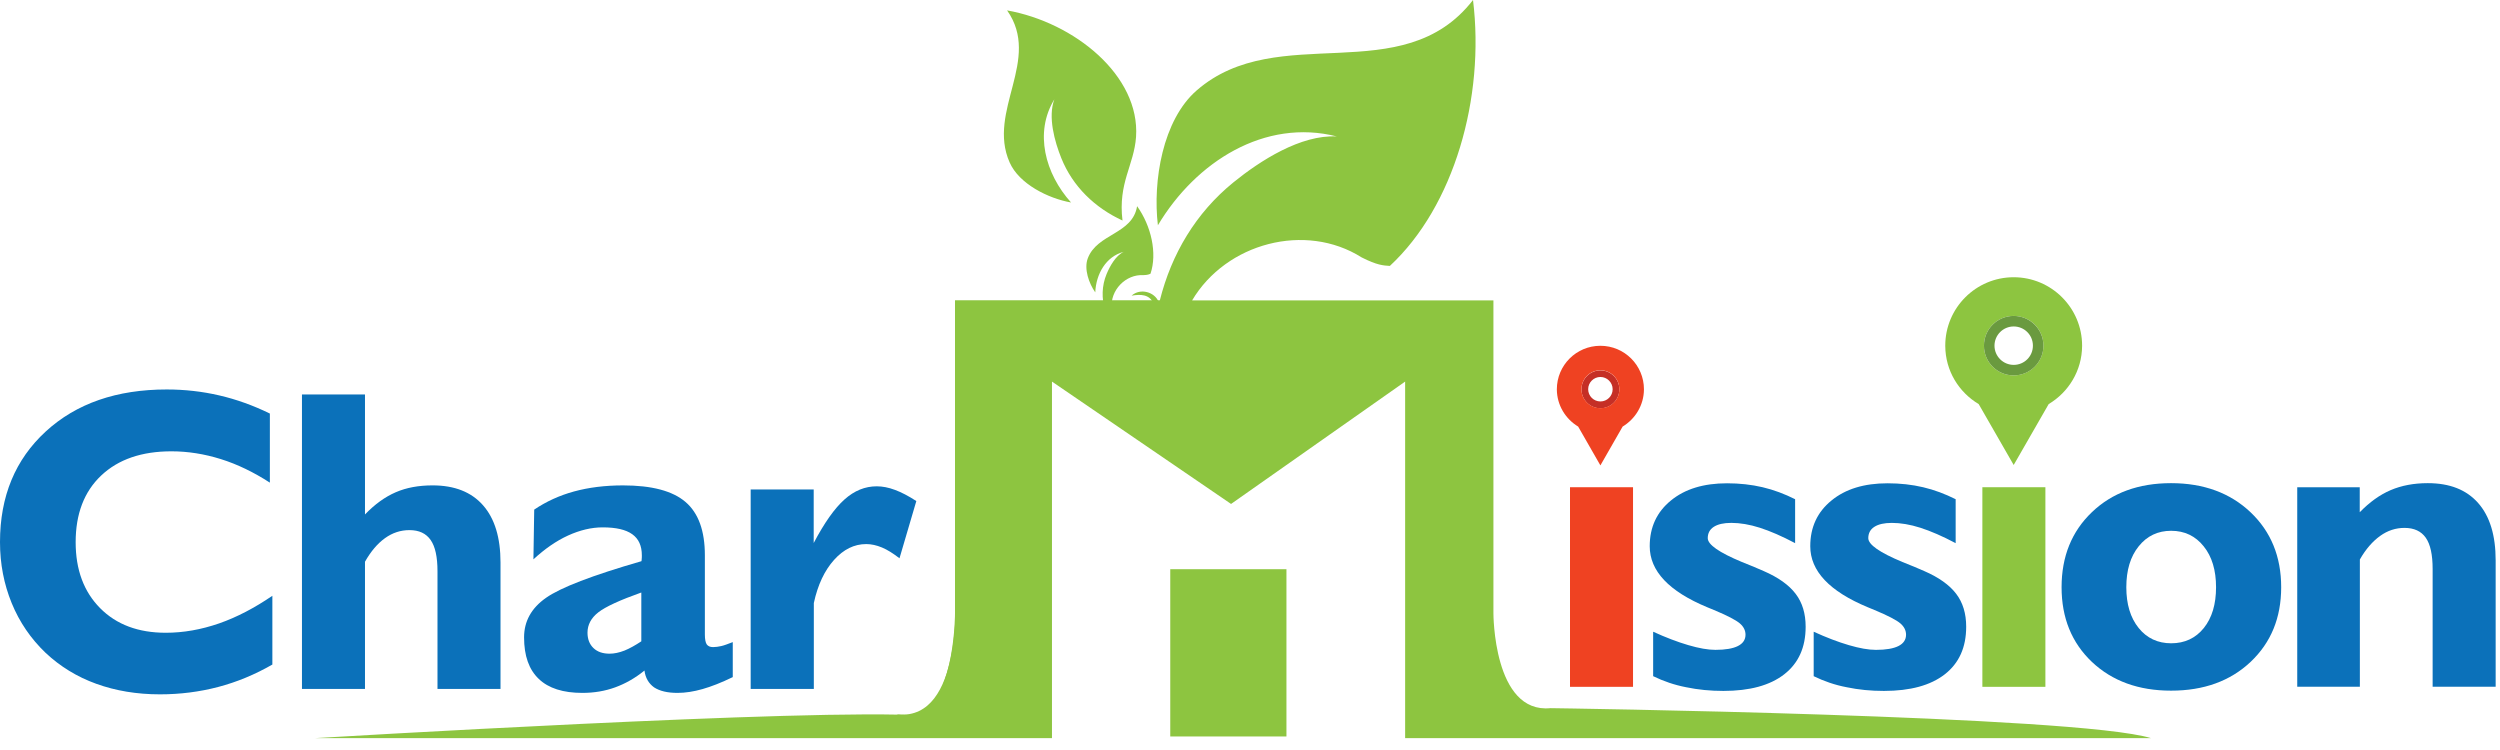 <svg width="190" height="57" viewBox="0 0 190 57" fill="none" xmlns="http://www.w3.org/2000/svg">
<g clip-path="url(#clip0_307_1086)">
<path d="M20.71 50.5C19.37 51.27 17.99 51.84 16.58 52.21C15.17 52.58 13.69 52.77 12.15 52.77C10.4 52.77 8.79 52.5 7.32 51.97C5.85 51.44 4.57 50.65 3.47 49.62C2.34 48.54 1.48 47.28 0.89 45.84C0.3 44.4 0 42.85 0 41.2C0 37.72 1.16 34.92 3.48 32.79C5.8 30.66 8.87 29.6 12.67 29.6C14.04 29.6 15.37 29.75 16.66 30.05C17.96 30.35 19.24 30.81 20.51 31.43V36.68C19.27 35.88 18.03 35.28 16.78 34.89C15.53 34.5 14.28 34.3 13.03 34.3C10.77 34.3 8.99 34.91 7.69 36.14C6.39 37.37 5.75 39.06 5.75 41.21C5.75 43.3 6.37 44.97 7.61 46.22C8.85 47.47 10.51 48.09 12.6 48.09C13.94 48.09 15.29 47.85 16.65 47.38C18 46.91 19.35 46.2 20.7 45.28V50.5H20.71Z" fill="#0B71BA"/>
<path d="M22.949 52.37V29.98H27.739V39.099C28.489 38.319 29.269 37.76 30.079 37.41C30.889 37.059 31.819 36.889 32.879 36.889C34.539 36.889 35.819 37.389 36.709 38.4C37.599 39.41 38.039 40.859 38.039 42.76V52.359H33.249V43.41C33.249 42.33 33.079 41.539 32.729 41.039C32.379 40.539 31.849 40.289 31.119 40.289C30.449 40.289 29.829 40.489 29.259 40.9C28.689 41.309 28.189 41.9 27.739 42.69V52.359H22.949V52.37Z" fill="#0B71BA"/>
<path d="M48.98 50.96C48.27 51.54 47.52 51.96 46.75 52.24C45.98 52.52 45.15 52.66 44.26 52.66C42.8 52.66 41.69 52.31 40.95 51.6C40.2 50.89 39.83 49.84 39.83 48.44C39.83 47.22 40.38 46.22 41.49 45.44C42.59 44.66 45.01 43.73 48.75 42.65C48.76 42.6 48.77 42.54 48.77 42.47C48.78 42.41 48.78 42.32 48.78 42.21C48.78 41.48 48.54 40.95 48.05 40.6C47.56 40.25 46.82 40.08 45.8 40.08C44.95 40.08 44.07 40.29 43.17 40.7C42.27 41.11 41.4 41.72 40.54 42.51L40.6 38.73C41.52 38.11 42.53 37.65 43.63 37.35C44.73 37.05 45.97 36.89 47.35 36.89C49.54 36.89 51.12 37.31 52.1 38.15C53.08 38.99 53.57 40.34 53.57 42.2V48.23C53.57 48.58 53.62 48.83 53.71 48.97C53.81 49.11 53.97 49.18 54.19 49.18C54.39 49.18 54.6 49.15 54.82 49.1C55.04 49.05 55.33 48.94 55.69 48.8V51.46C54.83 51.88 54.06 52.18 53.39 52.37C52.72 52.56 52.09 52.66 51.49 52.66C50.73 52.66 50.14 52.52 49.71 52.24C49.31 51.95 49.05 51.53 48.98 50.96ZM48.74 48.74V45.03C47.11 45.61 46.02 46.11 45.47 46.54C44.92 46.97 44.65 47.49 44.65 48.08C44.65 48.57 44.8 48.96 45.1 49.25C45.4 49.54 45.81 49.68 46.33 49.68C46.68 49.68 47.06 49.6 47.47 49.44C47.86 49.28 48.29 49.04 48.74 48.74Z" fill="#0B71BA"/>
<path d="M57.051 52.37V37.2H61.841V41.27C62.651 39.73 63.431 38.63 64.181 37.96C64.931 37.29 65.741 36.96 66.631 36.96C67.071 36.96 67.531 37.05 68.011 37.23C68.501 37.41 69.041 37.69 69.641 38.08L68.361 42.43C67.881 42.06 67.441 41.78 67.031 41.61C66.621 41.44 66.221 41.35 65.831 41.35C64.921 41.35 64.111 41.75 63.391 42.55C62.671 43.35 62.151 44.44 61.851 45.83V52.36H57.051V52.37Z" fill="#0B71BA"/>
<path d="M124.11 37.029H119.32V52.199H124.11V37.029Z" fill="#EF4222"/>
<path d="M125.639 51.389V48.01C126.599 48.45 127.489 48.789 128.309 49.029C129.129 49.27 129.809 49.389 130.369 49.389C131.129 49.389 131.699 49.289 132.079 49.099C132.459 48.91 132.659 48.62 132.659 48.239C132.659 47.919 132.519 47.63 132.229 47.38C131.939 47.13 131.289 46.789 130.259 46.359C130.149 46.319 129.979 46.249 129.749 46.15C126.839 44.94 125.379 43.4 125.379 41.51C125.379 40.069 125.919 38.91 126.989 38.039C128.059 37.16 129.479 36.73 131.259 36.73C132.209 36.73 133.109 36.83 133.959 37.029C134.809 37.23 135.629 37.539 136.429 37.94V41.279C135.429 40.749 134.529 40.359 133.749 40.109C132.969 39.859 132.239 39.739 131.579 39.739C130.999 39.739 130.559 39.84 130.249 40.039C129.939 40.239 129.789 40.529 129.789 40.9C129.789 41.389 130.649 41.989 132.379 42.709C133.079 42.989 133.639 43.219 134.039 43.4C135.149 43.88 135.959 44.459 136.469 45.13C136.979 45.8 137.229 46.63 137.229 47.63C137.229 49.2 136.689 50.4 135.599 51.249C134.519 52.09 132.979 52.51 130.979 52.51C129.989 52.51 129.049 52.419 128.149 52.23C127.259 52.059 126.419 51.77 125.639 51.389Z" fill="#0B71BA"/>
<path d="M137.84 51.39V48.01C138.8 48.45 139.69 48.79 140.51 49.03C141.33 49.27 142.01 49.39 142.57 49.39C143.33 49.39 143.9 49.29 144.28 49.1C144.66 48.91 144.86 48.62 144.86 48.24C144.86 47.92 144.72 47.63 144.43 47.38C144.14 47.13 143.49 46.79 142.46 46.36C142.35 46.32 142.18 46.25 141.95 46.15C139.04 44.94 137.58 43.4 137.58 41.51C137.58 40.07 138.12 38.91 139.19 38.04C140.26 37.16 141.68 36.73 143.46 36.73C144.41 36.73 145.31 36.83 146.16 37.03C147.01 37.23 147.83 37.54 148.63 37.94V41.28C147.63 40.75 146.73 40.36 145.95 40.11C145.17 39.86 144.44 39.74 143.78 39.74C143.2 39.74 142.76 39.84 142.45 40.04C142.14 40.24 141.99 40.53 141.99 40.9C141.99 41.39 142.85 41.99 144.58 42.71C145.28 42.99 145.84 43.22 146.24 43.4C147.35 43.88 148.16 44.46 148.67 45.13C149.18 45.8 149.43 46.63 149.43 47.63C149.43 49.2 148.89 50.4 147.8 51.25C146.72 52.09 145.18 52.51 143.18 52.51C142.19 52.51 141.25 52.42 140.35 52.23C139.45 52.06 138.62 51.77 137.84 51.39Z" fill="#0B71BA"/>
<path d="M155.45 37.029H150.66V52.199H155.45V37.029Z" fill="#8DC540"/>
<path d="M156.68 44.63C156.68 42.29 157.45 40.39 158.99 38.92C160.53 37.45 162.53 36.72 165 36.72C167.47 36.72 169.49 37.46 171.04 38.93C172.59 40.4 173.37 42.3 173.37 44.63C173.37 46.95 172.6 48.83 171.05 50.3C169.5 51.76 167.49 52.49 165 52.49C162.53 52.49 160.53 51.76 158.99 50.31C157.45 48.85 156.68 46.96 156.68 44.63ZM161.6 44.63C161.6 45.92 161.91 46.95 162.54 47.73C163.16 48.5 163.99 48.89 165.01 48.89C166.04 48.89 166.87 48.5 167.49 47.73C168.11 46.96 168.42 45.92 168.42 44.63C168.42 43.34 168.11 42.3 167.48 41.52C166.86 40.74 166.03 40.34 165.01 40.34C164 40.34 163.17 40.73 162.54 41.52C161.91 42.3 161.6 43.34 161.6 44.63Z" fill="#0B71BA"/>
<path d="M174.59 52.2V37.03H179.34V38.93C180.09 38.16 180.87 37.6 181.69 37.25C182.51 36.9 183.45 36.72 184.51 36.72C186.18 36.72 187.45 37.22 188.34 38.23C189.23 39.24 189.67 40.69 189.67 42.59V52.19H184.88V43.24C184.88 42.16 184.71 41.37 184.36 40.87C184.01 40.37 183.47 40.12 182.74 40.12C182.08 40.12 181.46 40.32 180.89 40.73C180.32 41.14 179.8 41.73 179.35 42.52V52.19H174.59V52.2Z" fill="#0B71BA"/>
<path d="M158.24 26.27C158.24 23.4 155.91 21.07 153.04 21.07C150.17 21.07 147.84 23.4 147.84 26.27C147.84 26.28 147.84 26.28 147.84 26.29C147.85 28.18 148.87 29.81 150.38 30.71L153.04 35.34L155.7 30.71C157.21 29.81 158.23 28.17 158.24 26.29C158.24 26.29 158.24 26.28 158.24 26.27ZM153.04 28.53C151.79 28.53 150.78 27.52 150.78 26.27C150.78 25.02 151.79 24.01 153.04 24.01C154.29 24.01 155.3 25.02 155.3 26.27C155.3 27.52 154.29 28.53 153.04 28.53Z" fill="#8DC540"/>
<path d="M153.041 24.011C151.791 24.011 150.781 25.021 150.781 26.271C150.781 27.521 151.791 28.531 153.041 28.531C154.291 28.531 155.301 27.521 155.301 26.271C155.301 25.031 154.291 24.011 153.041 24.011ZM153.041 27.731C152.241 27.731 151.581 27.081 151.581 26.271C151.581 25.471 152.231 24.811 153.041 24.811C153.851 24.811 154.501 25.461 154.501 26.271C154.501 27.081 153.851 27.731 153.041 27.731Z" fill="#6A9A3F"/>
<path d="M121.631 28.15C120.841 28.15 120.191 28.79 120.191 29.59C120.191 30.38 120.831 31.03 121.631 31.03C122.421 31.03 123.071 30.39 123.071 29.59C123.071 28.79 122.421 28.15 121.631 28.15ZM121.631 30.51C121.121 30.51 120.701 30.1 120.701 29.58C120.701 29.07 121.121 28.65 121.631 28.65C122.141 28.65 122.561 29.07 122.561 29.58C122.561 30.1 122.141 30.51 121.631 30.51Z" fill="#C52F26"/>
<path d="M124.94 29.59C124.94 27.76 123.46 26.28 121.63 26.28C119.8 26.28 118.32 27.76 118.32 29.59V29.6C118.33 30.8 118.98 31.84 119.94 32.42L121.63 35.37L123.32 32.42C124.28 31.84 124.93 30.8 124.94 29.6C124.94 29.59 124.94 29.59 124.94 29.59ZM121.63 31.02C120.84 31.02 120.19 30.38 120.19 29.58C120.19 28.79 120.83 28.14 121.63 28.14C122.42 28.14 123.07 28.78 123.07 29.58C123.07 30.38 122.42 31.02 121.63 31.02Z" fill="#EF4222"/>
<path d="M86.419 15.67C86.079 17.81 83.379 17.74 82.669 19.64C82.37 20.44 82.76 21.54 83.24 22.22C83.299 20.83 84.049 19.49 85.4 19.14C84.79 19.43 84.35 20.23 84.1 20.83C83.73 21.72 83.719 22.68 83.98 23.58C83.999 23.65 84.019 23.73 84.059 23.86C84.4 25.2 85.999 25.89 87.249 25.24C88.04 24.8 88.419 23.79 88.059 22.95C87.76 22.19 86.669 21.87 85.999 22.47C86.659 22.36 87.379 22.34 87.68 23.1C87.93 23.78 87.59 24.51 86.969 24.84C85.879 25.37 84.669 24.53 84.49 23.43C84.359 22.05 85.559 20.83 86.9 20.91C87.23 20.9 87.329 20.85 87.439 20.8C87.96 19.25 87.499 17.18 86.419 15.67Z" fill="#8DC540"/>
<path d="M76.73 12.34C77.45 13.98 79.66 15.08 81.4 15.39C79.43 13.2 78.59 10.07 80.13 7.55C79.63 8.89 80.15 10.75 80.66 12.02C81.53 14.18 83.21 15.79 85.31 16.76C84.96 13.89 86.19 12.56 86.34 10.4C86.65 5.75 81.67 1.71 76.54 0.79C79.17 4.54 75 8.42 76.73 12.34ZM88.94 55.97H97.77V43.26H88.94V55.97ZM163.48 56.1C157.89 54.37 117.84 53.82 117.84 53.82C113.48 54.26 113.5 46.59 113.5 46.59V22.83H90.6C93.19 18.46 99.22 16.87 103.48 19.56C104.66 20.16 105.14 20.18 105.63 20.21C110.51 15.68 112.86 7.43 111.95 0.01C111.95 0.01 111.95 0.01 111.95 0C106.59 6.92 97.14 1.49 90.95 6.87C88.36 9.12 87.6 13.77 88 17.12C90.89 12.28 96.13 8.98 101.6 10.37C98.86 10.22 95.76 12.22 93.74 13.86C90.87 16.19 89.03 19.32 88.15 22.82H72.58V46.6C72.58 46.6 72.61 52.6 70.02 54.39C62.2 53.8 23.91 56.1 23.91 56.1H79.95V29L93.56 38.3L106.79 29V56.1H163.48Z" fill="#8DC540"/>
<path d="M72.6 45.27C72.6 45.27 73.16 54.73 68.26 54.3C68.26 54.3 66.51 54.859 68.39 55.15C70.27 55.429 73.09 54.58 73.09 54.58L74.37 51.789L74.65 45.989L72.6 45.27Z" fill="#8DC540"/>
</g>
<defs>
<clipPath id="clip0_307_1086">
<rect width="189.67" height="56.1" fill="white"/>
</clipPath>
</defs>
</svg>
